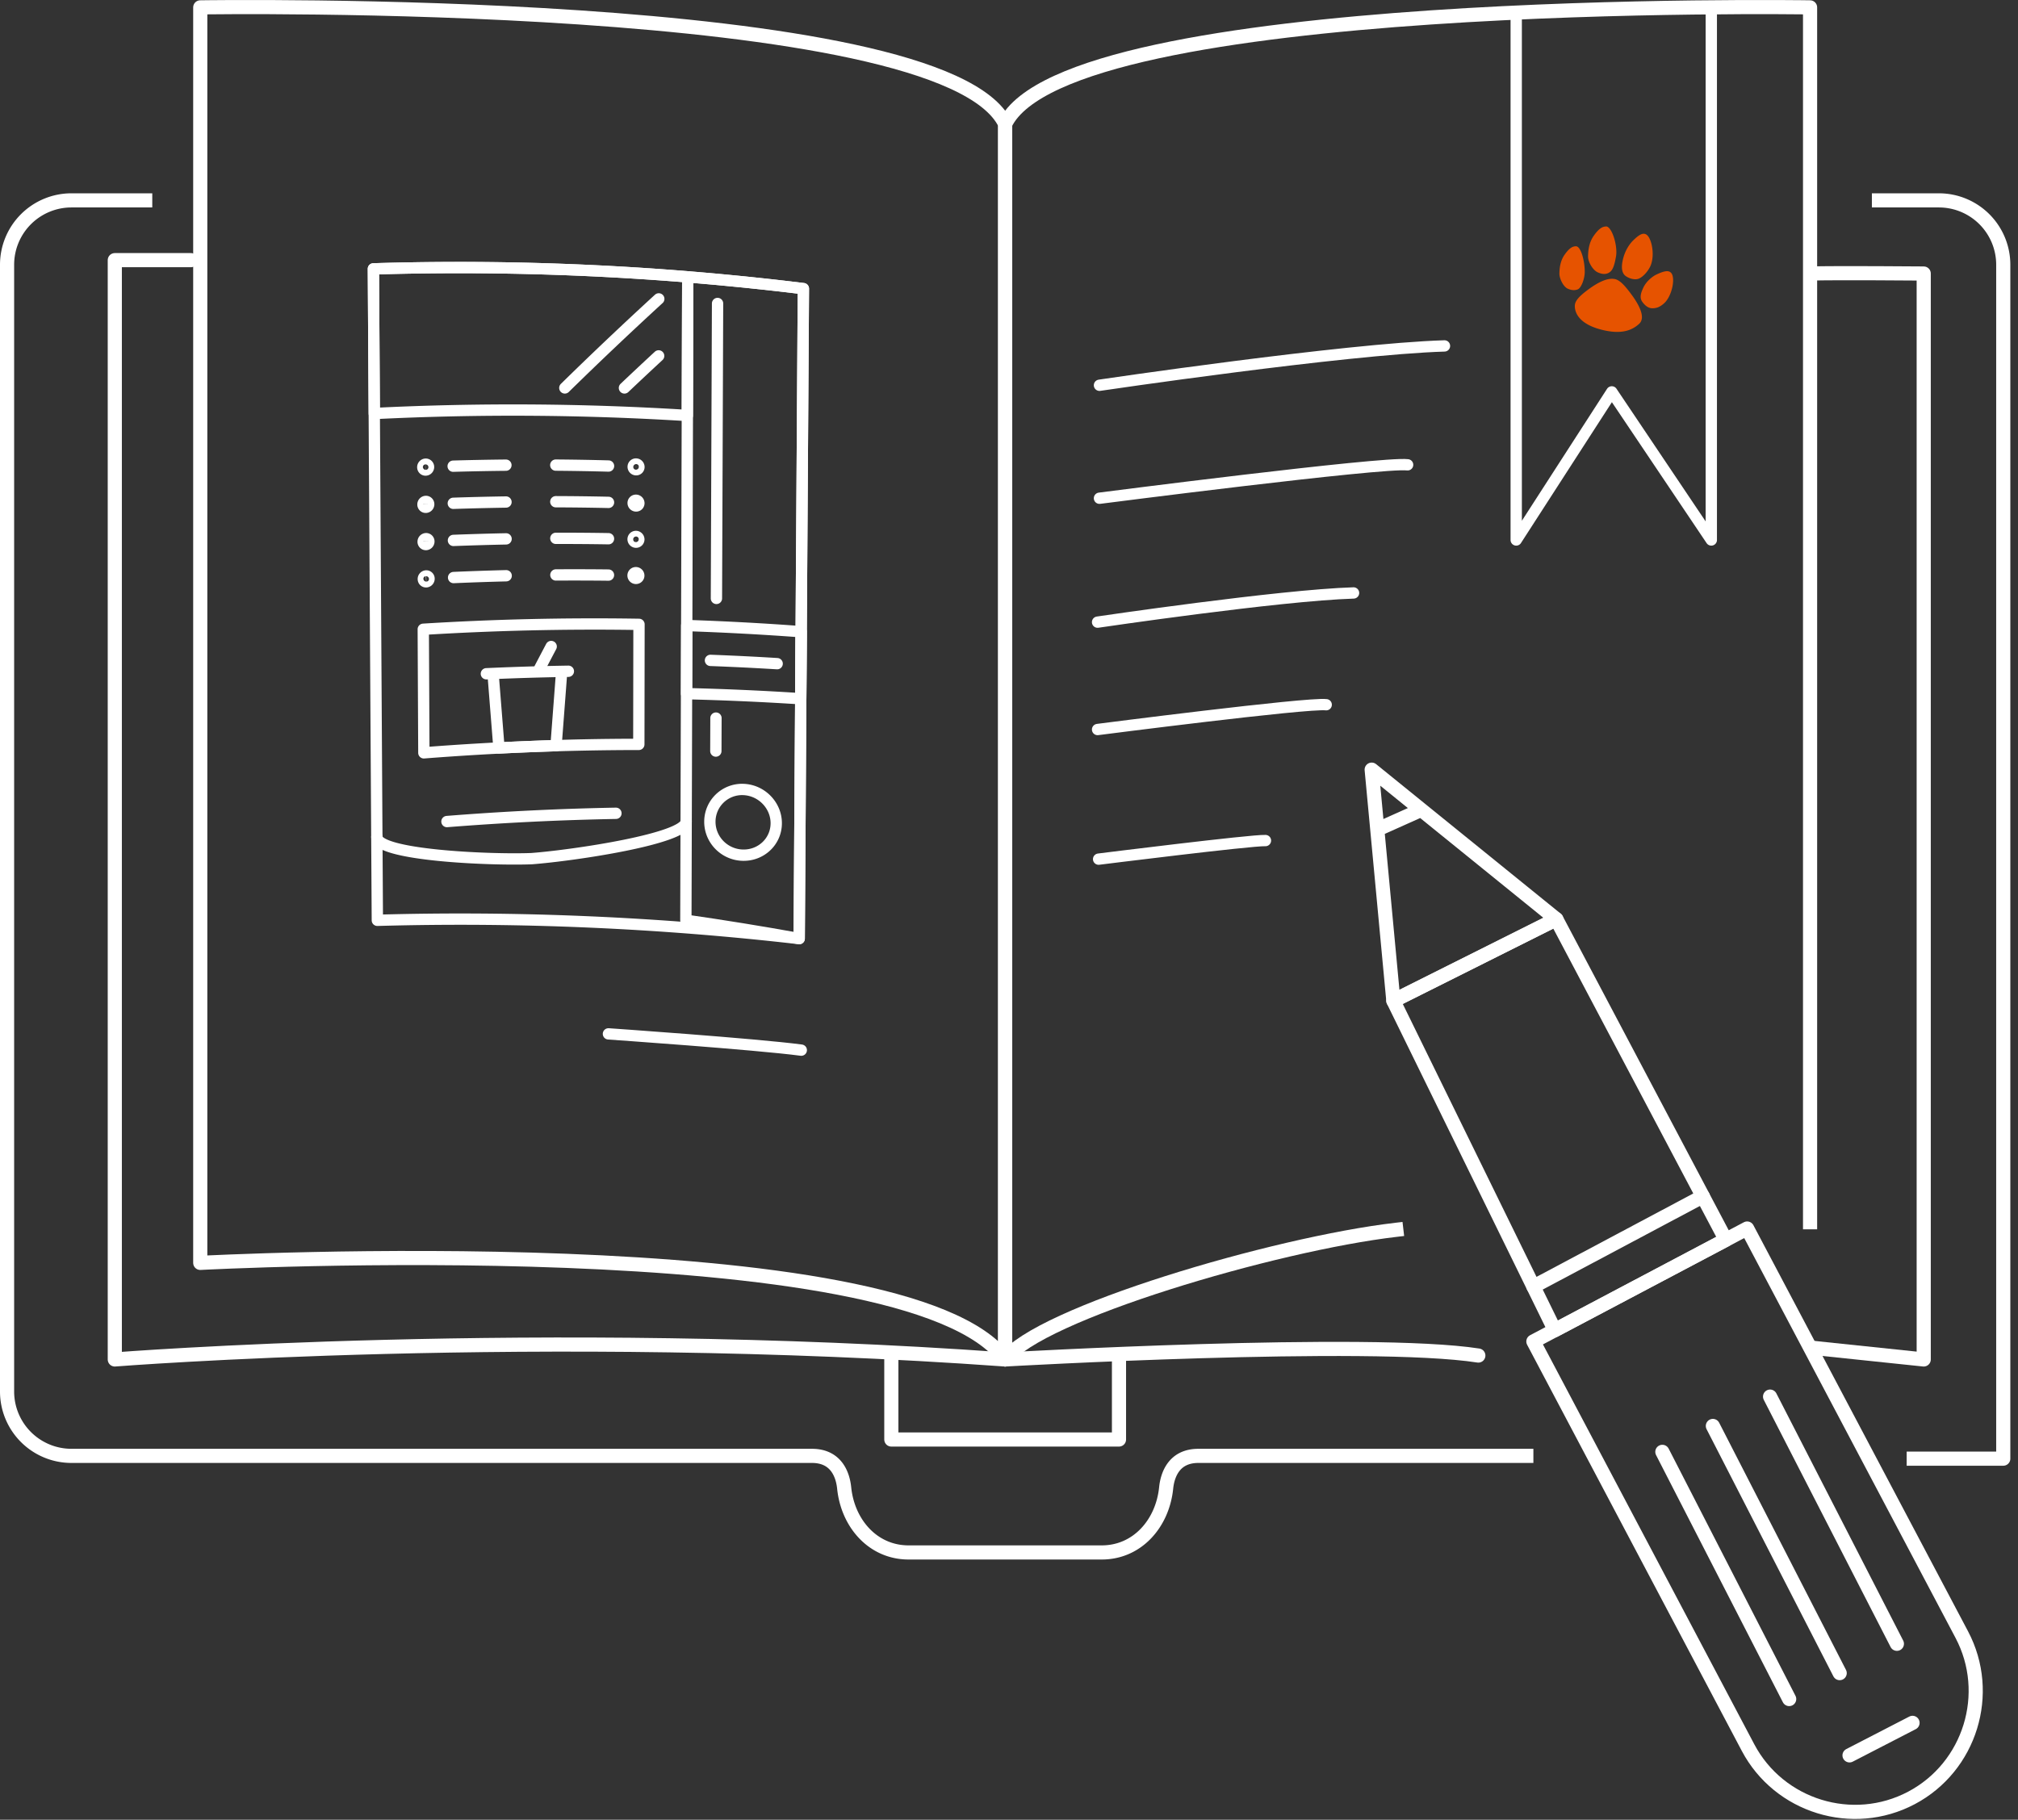 <?xml version="1.0" encoding="UTF-8"?> <svg xmlns="http://www.w3.org/2000/svg" width="214" height="193" viewBox="0 0 214 193"><rect x="0" y="0" width="214" height="193" fill="#333333" stroke="none"/><g fill="none" fill-rule="evenodd"><path stroke="#FFF" stroke-linejoin="round" stroke-width="1.5" d="M198.505 21.252h7.103a6.828 6.828 0 0 1 6.829 6.828v126.623h-10.244M16.148 21.252h-8.57A6.828 6.828 0 0 0 .75 28.08v119.5a6.828 6.828 0 0 0 6.828 6.829h78.53c2.707 0 3.293 2.214 3.414 3.414.386 3.754 3.054 6.828 6.828 6.828h20.486c3.774 0 6.442-3.074 6.828-6.828.12-1.2.707-3.414 3.415-3.414h35.53"></path><path stroke="#FFF" stroke-linecap="round" stroke-linejoin="round" stroke-width="1.5" d="M21.236 133.94s75.115-3.989 85.357 10.242V13.158C100.045-.499 21.236.782 21.236.782V133.94z"></path><path stroke="#FFF" stroke-linecap="square" stroke-linejoin="round" stroke-width="1.5" d="M148.072 130.43c-12.922 1.502-38.008 8.93-41.479 13.752V13.158C113.143-.5 191.95.782 191.95.782V129.63"></path><path stroke="#FFF" stroke-linecap="round" stroke-linejoin="round" stroke-width="1.2" d="M84.752 99.546a313.978 313.978 0 0 0-44.736-1.939l-.42-69.09a299.24 299.24 0 0 1 45.6 2.096l-.444 68.933z"></path><path stroke="#FFF" stroke-linecap="round" stroke-linejoin="round" stroke-width="1.2" d="M67.744 78.949c-7.601.004-15.205.303-22.796.896l-.062-13.106c7.618-.47 15.25-.642 22.877-.52l-.019 12.73zM72.89 44.066a297.06 297.06 0 0 0-33.2-.21l-.093-15.34a298.655 298.655 0 0 1 33.336.846l-.043 14.704z"></path><path stroke="#FFF" stroke-linecap="round" stroke-linejoin="round" stroke-width="1.2" d="M84.752 99.546c-4-.723-8.008-1.372-12.019-1.948l.2-68.236c4.09.333 8.18.75 12.263 1.25l-.444 68.934z"></path><path stroke="#FFF" stroke-linecap="round" stroke-linejoin="round" stroke-width="1.2" d="M84.916 74.108a293.168 293.168 0 0 0-12.112-.538l.02-7.226c4.05.135 8.096.353 12.138.655l-.046 7.11zM45.444 49.53a.297.297 0 0 0-.306-.301.322.322 0 0 0-.303.324c0 .173.138.308.306.3a.321.321 0 0 0 .303-.323zM67.147 49.508a.29.29 0 0 1 .306-.293.317.317 0 0 1 .304.314.291.291 0 0 1-.305.292.317.317 0 0 1-.305-.313zM45.462 53.48a.294.294 0 0 0-.306-.299.321.321 0 0 0-.303.324.295.295 0 0 0 .306.3.323.323 0 0 0 .303-.326zM67.142 53.35c0-.167.137-.299.305-.294a.316.316 0 0 1 .304.313.292.292 0 0 1-.305.293.314.314 0 0 1-.304-.313zM45.48 57.43a.293.293 0 0 0-.306-.299.326.326 0 0 0-.302.327.292.292 0 0 0 .305.297.324.324 0 0 0 .303-.326zM67.137 57.192c0-.167.137-.3.305-.296a.315.315 0 0 1 .304.312.295.295 0 0 1-.305.295.313.313 0 0 1-.304-.31zM45.498 61.379a.29.29 0 0 0-.305-.295.326.326 0 0 0-.302.328c0 .173.137.305.305.295a.326.326 0 0 0 .302-.328zM67.132 61.034c0-.166.136-.301.305-.296a.31.31 0 0 1 .303.309c0 .167-.136.3-.304.297a.31.31 0 0 1-.304-.31zM48.056 49.443c1.864-.054 3.728-.09 5.593-.108M64.532 49.426c-1.864-.05-3.73-.082-5.594-.097M48.102 61.254c1.857-.081 3.716-.145 5.575-.191M64.526 60.992a314.18 314.18 0 0 0-5.577-.014M48.086 57.316c1.86-.07 3.72-.126 5.581-.163M64.528 57.136a296.887 296.887 0 0 0-5.583-.04M48.071 53.38c1.862-.062 3.724-.107 5.587-.136M64.53 53.282a297.674 297.674 0 0 0-5.588-.07M39.963 88.761c.012 1.94 11.874 2.478 16.399 2.308 4.524-.343 16.395-2.119 16.402-3.952M47.397 87.133a294.159 294.159 0 0 1 17.92-.876M58.966 79.085l.599-7.88c-2.427.044-4.853.118-7.28.223l.628 7.903c2.017-.102 4.035-.184 6.053-.246zM59.565 71.205l.708-.012M52.285 71.427l-.707.031M58.45 68.569c-.472.895-.943 1.792-1.414 2.692M69.86 31.7a409.85 409.85 0 0 0-9.962 9.443M69.847 37.746a390.765 390.765 0 0 0-3.627 3.398M82.318 87.329c.011-1.913-1.557-3.536-3.502-3.598a3.415 3.415 0 0 0-3.537 3.412c-.006 1.936 1.563 3.516 3.504 3.556 1.941.04 3.523-1.455 3.535-3.37zM76.094 32.187l-.12 31.28M75.342 70.04c2.358.088 4.716.204 7.072.348M75.925 76.16l-.013 3.497M160.788 1.877v55.392l10.136-15.704 10.552 15.704V.749"></path><path stroke="#FFF" stroke-linecap="round" stroke-linejoin="round" stroke-width="1.5" d="M20.244 27.591h-8.07v116.592s45.037-3.556 94.42 0c0 0 38.65-2.207 50.177-.415"></path><path stroke="#FFF" stroke-linecap="round" stroke-linejoin="round" stroke-width="1.5" d="M94.522 144.05v8.623h24.142v-8.623"></path><path stroke="#FFF" stroke-linejoin="round" stroke-width="1.5" d="M191.95 29.009c2.675-.08 12.052 0 12.052 0v115.174l-12.052-1.261"></path><path stroke="#FFF" stroke-linecap="round" stroke-linejoin="round" stroke-width="1.2" d="M116.594 40.86s25.99-3.849 36.587-4.172M116.594 52.842s30.004-3.867 32.678-3.544"></path><path stroke="#FFF" stroke-linecap="round" stroke-linejoin="round" stroke-width="1.5" d="M165.04 97.489l-17.282 8.652 17.117 34.936 18.135-9.584z"></path><path stroke="#FFF" stroke-linecap="round" stroke-linejoin="round" stroke-width="1.5" d="M145.46 81.628l2.299 24.514 17.282-8.653zM202.695 190.69c-6.234 3.294-14.03.89-17.325-5.345l-22.762-43.07 22.67-11.98 22.761 43.071c3.295 6.233.89 14.03-5.344 17.324zM195.091 177.45l-13.449-26.215M201.157 174.339l-13.449-26.216M189.735 180.199l-13.45-26.217M146.056 87.977l4.663-2.09M162.608 136.45l17.97-9.56M196.134 186.173l6.682-3.448"></path><path stroke="#FFF" stroke-linecap="round" stroke-linejoin="round" stroke-width="1.2" d="M116.393 65.984s19.283-2.855 27.146-3.096M116.393 77.372s22.262-2.87 24.246-2.63M116.503 91.12s16.237-2.034 17.693-1.97M64.522 109.652s15.557 1.078 20.451 1.725"></path><path fill="#E65300" d="M173.045 31.283c-.879-1.201-1.379-1.647-1.913-1.705a1.55 1.55 0 0 0-.182-.01c-.665 0-1.502.38-2.549 1.157-.974.723-1.365 1.189-1.395 1.662-.028.456.113 1.996 3.14 2.655 1.605.35 2.774.132 3.675-.693.728-.663-.02-2.033-.776-3.066M177.217 28.944c-.22-.238-.57-.299-1.562.174-.349.164-1.03.642-1.384 1.382-.285.602-.414 1.089-.115 1.51.32.449.686.685 1.064.685.353 0 .752-.066 1.275-.55.5-.459.898-1.457.93-2.318.015-.41-.06-.725-.208-.883M172.05 27.771c-.131.746-.011 1.255.358 1.513.428.297.985.414 1.355.278.317-.114.822-.536 1.182-1.192.42-.767.369-1.915.14-2.658-.133-.438-.327-.75-.533-.856a.53.53 0 0 0-.25-.064c-.254 0-.593.186-1.16.756-.2.201-.867.953-1.091 2.223M171.373 27.182c.15-.87-.2-2.358-.697-2.949-.082-.097-.206-.213-.331-.213-.386 0-.762.17-1.343.997-.391.556-.591 1.292-.595 2.188-.003.592.505 1.435 1.008 1.671.452.21.83.236 1.152.075.412-.207.608-.635.806-1.769M167.13 26.12c-.35 0-.69.154-1.22.907-.355.506-.538 1.178-.542 1.996-.002.52.408 1.372.872 1.589.574.268.967.13 1.109.062.343-.172.707-1.12.707-1.842 0-1.221-.427-2.712-.926-2.712"></path></g></svg> 